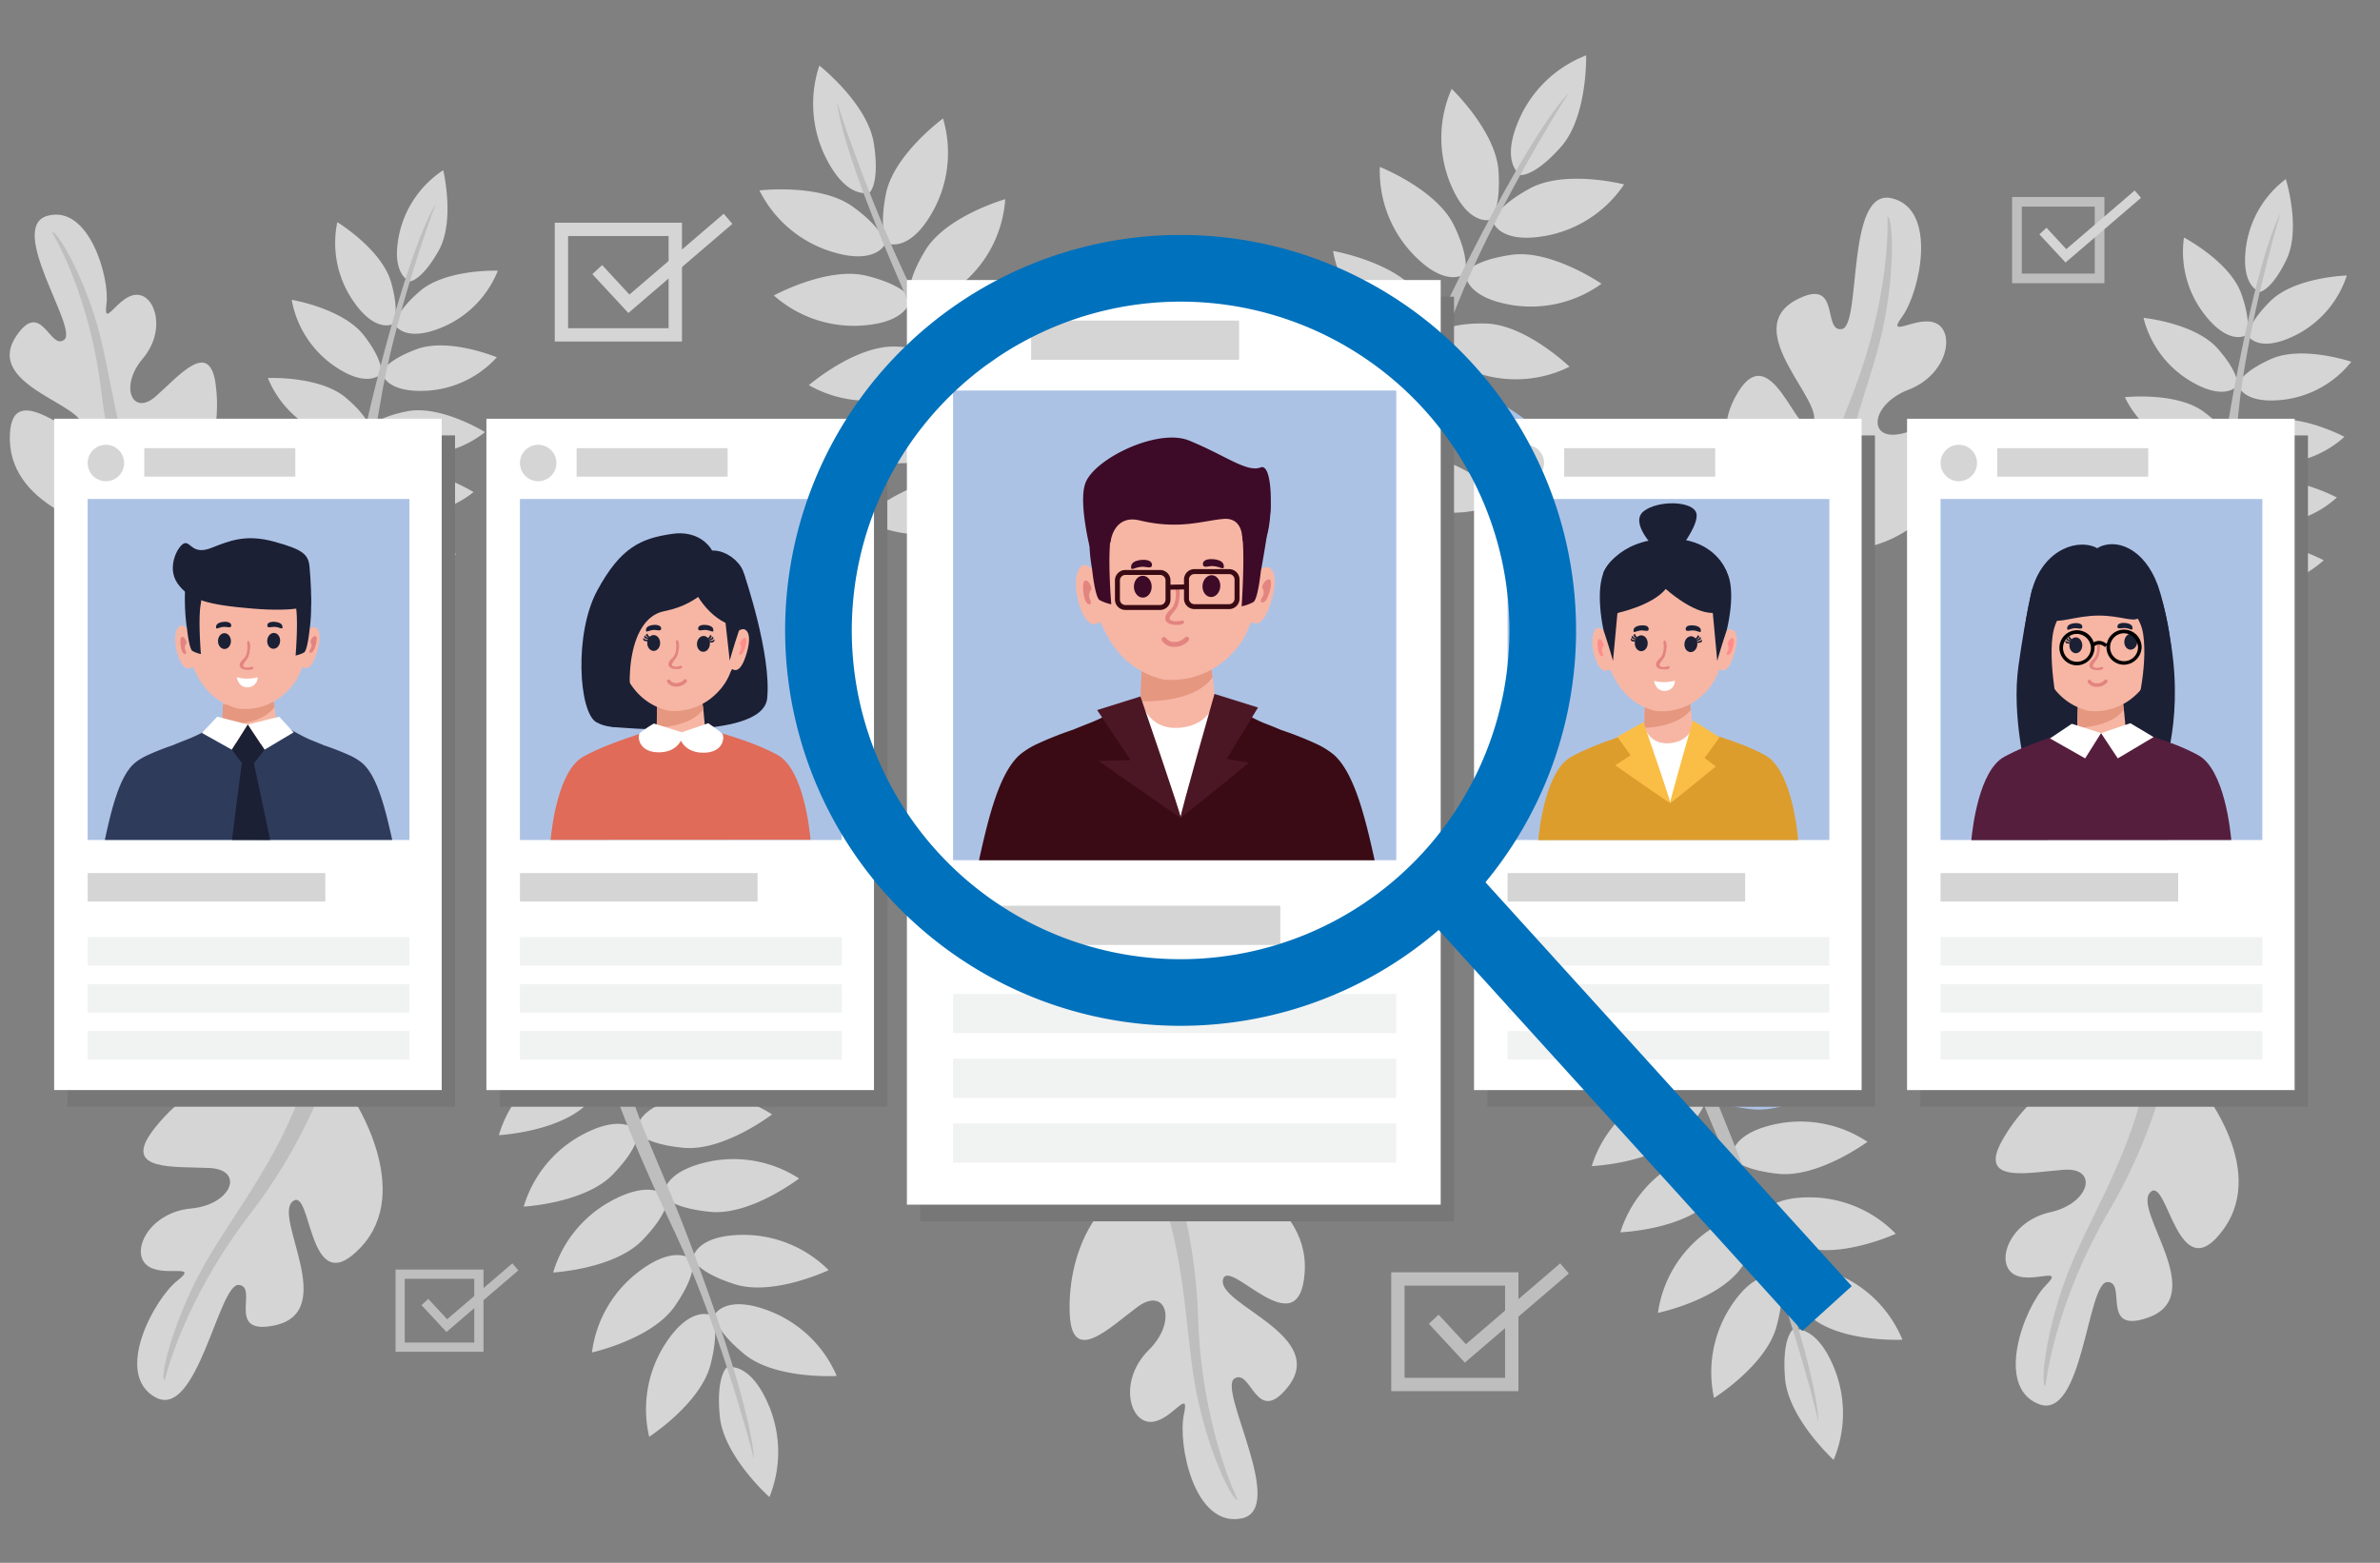 <?xml version="1.0" encoding="UTF-8" standalone="no"?>
<svg
   width="670"
   height="440"
   viewBox="0 0 670 440"
   version="1.1"
   id="svg4142"
   sodipodi:docname="svgexport-4.svg"
   inkscape:version="1.2.2 (732a01da63, 2022-12-09)"
   xmlns:inkscape="http://www.inkscape.org/namespaces/inkscape"
   xmlns:sodipodi="http://sodipodi.sourceforge.net/DTD/sodipodi-0.dtd"
   xmlns="http://www.w3.org/2000/svg"
   xmlns:svg="http://www.w3.org/2000/svg">
  <rect x="0" y="0" width="670" height="440" fill="#808080" stroke="none"/>
  <sodipodi:namedview
     id="namedview4144"
     pagecolor="#ffffff"
     bordercolor="#000000"
     borderopacity="0.25"
     inkscape:showpageshadow="2"
     inkscape:pageopacity="0.0"
     inkscape:pagecheckerboard="0"
     inkscape:deskcolor="#d1d1d1"
     showgrid="false"
     inkscape:zoom="1.5909091"
     inkscape:cx="335.02857"
     inkscape:cy="220"
     inkscape:window-width="1920"
     inkscape:window-height="974"
     inkscape:window-x="-11"
     inkscape:window-y="-11"
     inkscape:window-maximized="1"
     inkscape:current-layer="OBJECTS" />
  <defs
     id="defs3886">
    <clipPath
       id="clip-path">
      <rect
         id="Rectangle_10890"
         data-name="Rectangle 10890"
         width="670"
         height="440"
         transform="translate(-13681 -19164)"
         fill="#fff"
         stroke="#707070"
         stroke-width="1" />
    </clipPath>
  </defs>
  <g
     id="home-slider2"
     transform="translate(13681 19164)"
     clip-path="url(#clip-path)">
    <g
       id="OBJECTS"
       transform="translate(-13678.273 -19148.414)">
      <path
         id="Path_20139"
         data-name="Path 20139"
         d="M51.506,166.619s-27.366-5.779-27.769-25.443,19.626,2.627,20.32-3.753S16.213,125.716,25.585,111.85c7.045-10.423,9.466,4.269,13.472,1.107s-16.314-31.719-4.691-34.9,17.534,17.4,16.568,24.833,3.293-2.617,8.556-2.589,8.321,10.132,1.651,17.984-2.9,16.455,3.753,10.545,15.01-15.949,16.765-3.452S80.392,161.769,51.506,166.619Z"
         transform="translate(-23.69 -32.896)"
         fill="#d5d5d5" />
      <path
         id="Path_20140"
         data-name="Path 20140"
         d="M36.38,83S47.056,100.2,50.34,128.4s16.389,51.983,19.129,50.9,3.481,1.379-5.863-17.928-10.32-37.751-14.513-52.3S37.712,82.379,36.38,83Z"
         transform="translate(-24.475 -33.22)"
         fill="#bebebe" />
      <path
         id="Path_20141"
         data-name="Path 20141"
         d="M122.582,342.208s17.393,26.024,2.336,42.095-13.659-17.478-19.2-12.9,13.134,31.165-5.216,34.937c-13.791,2.814-4.24-10.826-9.916-11.427s-11.7,38.154-23.51,31.644-.385-27.647,6.182-32.845-4.691-.478-8.875-4.616,1.229-14.626,12.721-15.7S92.29,362.491,82.317,362s-24.476.938-16.127-10.32S95.648,323.5,122.582,342.208Z"
         transform="translate(-26.056 -48.737)"
         fill="#d5d5d5" />
      <path
         id="Path_20142"
         data-name="Path 20142"
         d="M70.177,420.806s4.907-22.131,24.336-47.283,27.525-54.413,24.5-55.717-1.707-3.828-9.381,18.941-21.249,38.314-29.27,53.23S68.6,420.281,70.177,420.806Z"
         transform="translate(-26.543 -47.696)"
         fill="#bebebe" />
      <path
         id="Path_20143"
         data-name="Path 20143"
         d="M554.736,169.016s-23.773-20.358-13.612-39.89,17.825,13.134,21.962,7.233-21.061-26.456-4.4-35.049c12.515-6.445,7,9.278,12.628,8.331s1.013-39.918,14.072-36.822,7.871,26.512,2.936,33.285,4.691-.807,9.794,2.055,2.73,14.419-8.04,18.557-11.68,14.6-1.951,12.374,23.313-7.552,18.322,5.629S585.714,179.767,554.736,169.016Z"
         transform="translate(-55.538 -32.581)"
         fill="#d5d5d5" />
      <path
         id="Path_20144"
         data-name="Path 20144"
         d="M585.769,78.42s1.257,22.637-10.667,52.1-11.811,59.844-8.537,60.267,2.674,3.218,3.865-20.761,10.123-42.629,13.819-59.16S587.429,78.5,585.769,78.42Z"
         transform="translate(-57.151 -32.939)"
         fill="#bebebe" />
      <path
         id="Path_20145"
         data-name="Path 20145"
         d="M676.163,337.7s20.517,23.641,7.59,41.466-15.733-15.6-20.639-10.385,16.887,29.27-.8,35.312c-13.331,4.541-5.563-10.207-11.258-10.094s-6.867,39.327-19.363,34.336-3.884-27.375,2-33.351-4.691.113-9.381-3.471-.582-14.663,10.676-17.168,13.706-12.721,3.753-11.952-24.167,4.034-17.29-8.246S647.1,322.514,676.163,337.7Z"
         transform="translate(-60.551 -48.631)"
         fill="#d5d5d5" />
      <path
         id="Path_20146"
         data-name="Path 20146"
         d="M634.552,422.172s2.092-22.562,18.209-49.956,20.489-57.452,17.318-58.343-2.177-3.584-6.877,19.964-16.286,40.669-22.384,56.476S632.92,421.844,634.552,422.172Z"
         transform="translate(-61.438 -47.467)"
         fill="#bebebe" />
      <path
         id="Path_20147"
         data-name="Path 20147"
         d="M379.406,362s29.955,9.072,28.52,31.043-21.634-4.822-23.022,2.214S414.831,411,403.048,425.569c-8.866,10.939-10.151-5.629-14.917-2.542s15.142,36.944,1.876,39.4-17.881-21.1-16.089-29.289-3.921,2.608-9.794,2.064-8.3-12.093-.1-20.217,4.813-18.069-3.2-12.111-18.294,16.286-19.026,2.233S346.721,364.646,379.406,362Z"
         transform="translate(-43.362 -50.479)"
         fill="#d5d5d5" />
      <path
         id="Path_20148"
         data-name="Path 20148"
         d="M390.237,456.108s-10.254-20.217-11.2-51.973S365.761,344.59,362.6,345.528s-3.753-1.876,4.813,20.564,7.9,43.089,11.164,59.713S388.689,456.671,390.237,456.108Z"
         transform="translate(-44.52 -49.459)"
         fill="#bebebe" />
      <path
         id="Path_20149"
         data-name="Path 20149"
         d="M152.921,64.41a28.857,28.857,0,0,0-12.28,17.543c-2.73,12,2.936,13.753,2.936,13.753s3.321-.225,8.049-8.622S152.921,64.41,152.921,64.41Z"
         transform="translate(-30.877 -32.072)"
         fill="#d5d5d5" />
      <path
         id="Path_20150"
         data-name="Path 20150"
         d="M121.96,80a28.857,28.857,0,0,0,3.753,21.09c6.567,10.4,11.811,7.627,11.811,7.627s2.2-2.514-.422-11.793S121.96,80,121.96,80Z"
         transform="translate(-29.731 -33.036)"
         fill="#d5d5d5" />
      <path
         id="Path_20151"
         data-name="Path 20151"
         d="M108.31,103.3a28.848,28.848,0,0,0,11.342,18.172c9.973,7.2,13.8,2.674,13.8,2.674s1.1-3.152-4.785-10.789S108.31,103.3,108.31,103.3Z"
         transform="translate(-28.924 -34.478)"
         fill="#d5d5d5" />
      <path
         id="Path_20152"
         data-name="Path 20152"
         d="M101.16,126.769a28.876,28.876,0,0,0,14.86,15.4c11.258,4.972,14.072-.263,14.072-.263s.413-3.3-6.933-9.55S101.16,126.769,101.16,126.769Z"
         transform="translate(-28.481 -35.928)"
         fill="#d5d5d5" />
      <path
         id="Path_20153"
         data-name="Path 20153"
         d="M168.269,94.559A28.886,28.886,0,0,1,153.512,110.1c-11.211,5.066-14.072-.141-14.072-.141s-.441-3.312,6.858-9.616S168.269,94.559,168.269,94.559Z"
         transform="translate(-30.849 -33.936)"
         fill="#d5d5d5" />
      <path
         id="Path_20154"
         data-name="Path 20154"
         d="M167.735,120.33a28.857,28.857,0,0,1-19.241,9.381c-12.28.844-13.134-5.028-13.134-5.028s.741-3.255,9.775-6.623S167.735,120.33,167.735,120.33Z"
         transform="translate(-30.597 -35.324)"
         fill="#d5d5d5" />
      <path
         id="Path_20155"
         data-name="Path 20155"
         d="M164.177,142.595a28.876,28.876,0,0,1-20.508,6.192c-12.252-1.154-12.149-7.092-12.149-7.092s1.257-3.087,10.714-4.953S164.177,142.595,164.177,142.595Z"
         transform="translate(-30.359 -36.528)"
         fill="#d5d5d5" />
      <path
         id="Path_20156"
         data-name="Path 20156"
         d="M97.46,144.149a28.876,28.876,0,0,0,14.879,15.4c11.258,4.972,14.072-.263,14.072-.263s.413-3.3-6.933-9.55S97.46,144.149,97.46,144.149Z"
         transform="translate(-28.253 -37.003)"
         fill="#acc2e5" />
      <path
         id="Path_20157"
         data-name="Path 20157"
         d="M90.61,161.869a28.867,28.867,0,0,0,14.888,15.4c11.258,4.972,14.072-.263,14.072-.263s.413-3.3-6.924-9.55S90.61,161.869,90.61,161.869Z"
         transform="translate(-27.829 -38.099)"
         fill="#acc2e5" />
      <path
         id="Path_20158"
         data-name="Path 20158"
         d="M160.738,160.595a28.876,28.876,0,0,1-20.508,6.192c-12.252-1.154-12.14-7.092-12.14-7.092s1.248-3.087,10.7-4.953S160.738,160.595,160.738,160.595Z"
         transform="translate(-30.147 -37.641)"
         fill="#d5d5d5" />
      <path
         id="Path_20159"
         data-name="Path 20159"
         d="M155.534,179.225a28.9,28.9,0,0,1-20.508,6.182c-12.252-1.154-12.2-7.092-12.2-7.092s1.257-3.087,10.714-4.944S155.534,179.225,155.534,179.225Z"
         transform="translate(-29.822 -38.794)"
         fill="#acc2e5" />
      <path
         id="Path_20160"
         data-name="Path 20160"
         d="M148.908,74.58s-4.841,6.3-13.387,37.451-8.443,38.689-13.228,53.831-14.569,14.626-13.537,16.54,4.447,7.505,10.019,1.407,10.958-32.038,14.673-54.2S147.163,78.6,148.908,74.58Z"
         transform="translate(-28.947 -32.701)"
         fill="#bebebe" />
      <path
         id="Path_20161"
         data-name="Path 20161"
         d="M250.733,460.2a33.9,33.9,0,0,0,.075-25.189c-5.432-13.425-12.083-11.314-12.083-11.314s-3.058,2.458-1.97,13.744S250.733,460.2,250.733,460.2Z"
         transform="translate(-36.854 -54.287)"
         fill="#d5d5d5" />
      <path
         id="Path_20162"
         data-name="Path 20162"
         d="M269.6,424.929A33.98,33.98,0,0,0,251.779,407.1c-13.34-5.629-16.54.572-16.54.572s-.422,3.9,8.34,11.108S269.6,424.929,269.6,424.929Z"
         transform="translate(-36.774 -53.123)"
         fill="#d5d5d5" />
      <path
         id="Path_20163"
         data-name="Path 20163"
         d="M266.916,393.855a33.9,33.9,0,0,0-23.153-9.926c-14.476-.263-15.132,6.689-15.132,6.689s1.06,3.753,11.868,7.2S266.916,393.855,266.916,393.855Z"
         transform="translate(-36.366 -51.835)"
         fill="#d5d5d5" />
      <path
         id="Path_20164"
         data-name="Path 20164"
         d="M258.056,366.64a33.942,33.942,0,0,0-24.72-4.878c-14.213,2.814-13.4,9.7-13.4,9.7s1.82,3.471,13.134,4.569S258.056,366.64,258.056,366.64Z"
         transform="translate(-35.828 -50.428)"
         fill="#d5d5d5" />
      <path
         id="Path_20165"
         data-name="Path 20165"
         d="M215.531,442.231a33.97,33.97,0,0,1,3.753-24.908c7.43-12.43,13.678-9.316,13.678-9.316s2.646,2.889-.159,13.885S215.531,442.231,215.531,442.231Z"
         transform="translate(-35.5 -53.303)"
         fill="#d5d5d5" />
      <path
         id="Path_20166"
         data-name="Path 20166"
         d="M198.41,417.4a33.98,33.98,0,0,1,12.243-22.018c11.258-9.062,16.061-3.968,16.061-3.968s1.473,3.631-4.982,12.956S198.41,417.4,198.41,417.4Z"
         transform="translate(-34.497 -52.21)"
         fill="#d5d5d5" />
      <path
         id="Path_20167"
         data-name="Path 20167"
         d="M186.77,393.673a33.961,33.961,0,0,1,15.648-19.757c12.6-7.121,16.493-1.323,16.493-1.323s.863,3.828-7.017,11.98S186.77,393.673,186.77,393.673Z"
         transform="translate(-33.777 -50.996)"
         fill="#d5d5d5" />
      <path
         id="Path_20168"
         data-name="Path 20168"
         d="M249.946,347.41a33.942,33.942,0,0,0-24.72-4.878c-14.2,2.768-13.4,9.7-13.4,9.7s1.82,3.471,13.134,4.569S249.946,347.41,249.946,347.41Z"
         transform="translate(-35.326 -49.239)"
         fill="#d5d5d5" />
      <path
         id="Path_20169"
         data-name="Path 20169"
         d="M244.646,325.7a33.942,33.942,0,0,0-24.72-4.878c-14.213,2.768-13.4,9.7-13.4,9.7s1.82,3.471,13.134,4.569S244.646,325.7,244.646,325.7Z"
         transform="translate(-34.998 -47.896)"
         fill="#acc2e5" />
      <path
         id="Path_20170"
         data-name="Path 20170"
         d="M177.94,373.9a33.942,33.942,0,0,1,15.639-19.757c12.609-7.111,16.493-1.313,16.493-1.313s.863,3.818-7.008,11.98S177.94,373.9,177.94,373.9Z"
         transform="translate(-33.231 -49.774)"
         fill="#d5d5d5" />
      <path
         id="Path_20171"
         data-name="Path 20171"
         d="M170.47,352.464a33.942,33.942,0,0,1,15.639-19.757c12.609-7.121,16.493-1.313,16.493-1.313s.863,3.818-7.008,11.98S170.47,352.464,170.47,352.464Z"
         transform="translate(-32.768 -48.448)"
         fill="#d5d5d5" />
      <path
         id="Path_20172"
         data-name="Path 20172"
         d="M244.072,442.565s.432-9.381-12.2-45.162-17.872-43-23.454-60.867,4.231-23.9,1.951-25.058-9.316-4.25-10.61,5.376,10.948,38.286,22.253,62.19S243.031,437.508,244.072,442.565Z"
         transform="translate(-34.575 -47.267)"
         fill="#bebebe" />
      <path
         id="Path_20173"
         data-name="Path 20173"
         d="M495.353,29.94a33.952,33.952,0,0,0-18.472,17.14c-6.107,13.134,0,16.549,0,16.549s3.875.553,11.389-7.937S495.353,29.94,495.353,29.94Z"
         transform="translate(-51.553 -29.94)"
         fill="#d5d5d5" />
      <path
         id="Path_20174"
         data-name="Path 20174"
         d="M456.2,40a33.98,33.98,0,0,0-.938,25.189c4.972,13.594,11.7,11.7,11.7,11.7s3.133-2.355,2.43-13.669S456.2,40,456.2,40Z"
         transform="translate(-50.261 -30.562)"
         fill="#d5d5d5" />
      <path
         id="Path_20175"
         data-name="Path 20175"
         d="M434.829,63.42a33.924,33.924,0,0,0,8.547,23.7c9.691,10.761,15.217,6.5,15.217,6.5s2.036-3.349-2.814-13.594S434.829,63.42,434.829,63.42Z"
         transform="translate(-49.119 -32.011)"
         fill="#d5d5d5" />
      <path
         id="Path_20176"
         data-name="Path 20176"
         d="M420.8,88.64a33.961,33.961,0,0,0,13.322,21.4c11.717,8.5,16.239,3.18,16.239,3.18s1.295-3.753-5.629-12.693S420.8,88.64,420.8,88.64Z"
         transform="translate(-48.252 -33.571)"
         fill="#d5d5d5" />
      <path
         id="Path_20177"
         data-name="Path 20177"
         d="M505.7,68.565a33.942,33.942,0,0,1-20.761,14.213c-14.157,3.058-16.146-3.64-16.146-3.64s.319-3.9,10.263-9.381S505.7,68.565,505.7,68.565Z"
         transform="translate(-51.22 -32.23)"
         fill="#d5d5d5" />
      <path
         id="Path_20178"
         data-name="Path 20178"
         d="M498.834,97.941a33.989,33.989,0,0,1-24.457,6.107c-14.326-2.073-13.856-9.044-13.856-9.044s1.651-3.556,12.871-5.2S498.834,97.941,498.834,97.941Z"
         transform="translate(-50.709 -33.631)"
         fill="#d5d5d5" />
      <path
         id="Path_20179"
         data-name="Path 20179"
         d="M489.288,122.577a34,34,0,0,1-25.1,2.045c-13.81-4.362-12.2-11.164-12.2-11.164s2.214-3.237,13.547-3.049S489.288,122.577,489.288,122.577Z"
         transform="translate(-50.178 -34.917)"
         fill="#d5d5d5" />
      <path
         id="Path_20180"
         data-name="Path 20180"
         d="M412.25,107.72a33.914,33.914,0,0,0,13.3,21.4c11.717,8.5,16.23,3.18,16.23,3.18s1.295-3.706-5.629-12.7S412.25,107.72,412.25,107.72Z"
         transform="translate(-47.723 -34.751)"
         fill="#acc2e5" />
      <path
         id="Path_20181"
         data-name="Path 20181"
         d="M400,126.4a33.971,33.971,0,0,0,13.3,21.409c11.717,8.5,16.239,3.171,16.239,3.171s1.295-3.7-5.629-12.693S400,126.4,400,126.4Z"
         transform="translate(-46.966 -35.906)"
         fill="#acc2e5" />
      <path
         id="Path_20182"
         data-name="Path 20182"
         d="M480.856,142.518a33.933,33.933,0,0,1-25.114,2.045c-13.8-4.362-12.2-11.155-12.2-11.155s2.2-3.246,13.547-3.049S480.856,142.518,480.856,142.518Z"
         transform="translate(-49.655 -36.151)"
         fill="#acc2e5" />
      <path
         id="Path_20183"
         data-name="Path 20183"
         d="M470.278,162.618a34,34,0,0,1-25.086,2.045C431.383,160.3,433,153.5,433,153.5s2.2-3.237,13.537-3.04S470.278,162.618,470.278,162.618Z"
         transform="translate(-49.003 -37.394)"
         fill="#d5d5d5" />
      <path
         id="Path_20184"
         data-name="Path 20184"
         d="M486.873,41.09s-7.121,6.051-24.664,39.759-19.241,42.414-28.51,58.662S413.332,152.73,414,155.187s3.255,9.71,11.164,4.09,20.536-34.13,30.293-58.709S483.871,45.284,486.873,41.09Z"
         transform="translate(-47.83 -30.63)"
         fill="#bebebe" />
      <path
         id="Path_20185"
         data-name="Path 20185"
         d="M705.943,67.07a28.783,28.783,0,0,0-11.08,18.256c-1.942,12.121,3.809,13.5,3.809,13.5s3.293-.441,7.458-9.109S705.943,67.07,705.943,67.07Z"
         transform="translate(-65.179 -32.237)"
         fill="#d5d5d5" />
      <path
         id="Path_20186"
         data-name="Path 20186"
         d="M676.112,84.61a28.736,28.736,0,0,0,5.094,20.733c7.214,9.935,12.252,6.83,12.252,6.83s2.008-2.646-1.191-11.708S676.112,84.61,676.112,84.61Z"
         transform="translate(-64.026 -33.321)"
         fill="#d5d5d5" />
      <path
         id="Path_20187"
         data-name="Path 20187"
         d="M664,108.72a28.783,28.783,0,0,0,12.459,17.337c10.395,6.567,13.913,1.773,13.913,1.773s.882-3.2-5.46-10.423S664,108.72,664,108.72Z"
         transform="translate(-63.295 -34.813)"
         fill="#d5d5d5" />
      <path
         id="Path_20188"
         data-name="Path 20188"
         d="M658.39,132.517A28.764,28.764,0,0,0,674.2,146.88c11.521,4.222,13.969-1.173,13.969-1.173s.2-3.312-7.505-9.044S658.39,132.517,658.39,132.517Z"
         transform="translate(-62.948 -36.272)"
         fill="#d5d5d5" />
      <path
         id="Path_20189"
         data-name="Path 20189"
         d="M723.175,96a28.773,28.773,0,0,1-13.669,16.418c-10.826,5.76-14,.769-14,.769s-.657-3.265,6.192-10.01S723.175,96,723.175,96Z"
         transform="translate(-65.242 -34.026)"
         fill="#d5d5d5" />
      <path
         id="Path_20190"
         data-name="Path 20190"
         d="M724.245,121.737a28.792,28.792,0,0,1-18.528,10.62c-12.2,1.632-13.4-4.156-13.4-4.156s.525-3.274,9.288-7.214S724.245,121.737,724.245,121.737Z"
         transform="translate(-65.046 -35.474)"
         fill="#d5d5d5" />
      <path
         id="Path_20191"
         data-name="Path 20191"
         d="M722.134,144.085a28.782,28.782,0,0,1-20,7.505c-12.271-.356-12.543-6.267-12.543-6.267s1.041-3.152,10.32-5.629S722.134,144.085,722.134,144.085Z"
         transform="translate(-64.877 -36.695)"
         fill="#d5d5d5" />
      <path
         id="Path_20192"
         data-name="Path 20192"
         d="M655.84,150.057a28.764,28.764,0,0,0,15.8,14.363c11.53,4.212,13.978-1.173,13.978-1.173s.2-3.321-7.505-9.053S655.84,150.057,655.84,150.057Z"
         transform="translate(-62.79 -37.357)"
         fill="#acc2e5" />
      <path
         id="Path_20193"
         data-name="Path 20193"
         d="M650.18,168.127a28.764,28.764,0,0,0,15.78,14.363c11.53,4.212,13.979-1.173,13.979-1.173s.2-3.312-7.505-9.044S650.18,168.127,650.18,168.127Z"
         transform="translate(-62.44 -38.475)"
         fill="#acc2e5" />
      <path
         id="Path_20194"
         data-name="Path 20194"
         d="M719.854,162.3a28.754,28.754,0,0,1-20,7.505c-12.262-.357-12.543-6.267-12.543-6.267s1.051-3.152,10.32-5.629S719.854,162.3,719.854,162.3Z"
         transform="translate(-64.736 -37.822)"
         fill="#d5d5d5" />
      <path
         id="Path_20195"
         data-name="Path 20195"
         d="M715.914,181.135a28.754,28.754,0,0,1-20,7.505c-12.262-.357-12.543-6.267-12.543-6.267s1.051-3.152,10.32-5.629S715.914,181.135,715.914,181.135Z"
         transform="translate(-64.493 -38.987)"
         fill="#d5d5d5" />
      <path
         id="Path_20196"
         data-name="Path 20196"
         d="M702.97,77.34s-4.4,6.567-10.892,38.136-5.854,39.036-9.672,54.413-13.538,15.5-12.412,17.337,4.9,7.158,10.048.741,8.828-32.582,11.089-54.872S701.5,81.458,702.97,77.34Z"
         transform="translate(-63.66 -32.872)"
         fill="#bebebe" />
      <path
         id="Path_20197"
         data-name="Path 20197"
         d="M266.535,33a34,34,0,0,0,1.445,25.161c6.22,13.068,12.74,10.554,12.74,10.554s2.9-2.627,1.145-13.828S266.535,33,266.535,33Z"
         transform="translate(-38.602 -30.129)"
         fill="#d5d5d5" />
      <path
         id="Path_20198"
         data-name="Path 20198"
         d="M248.67,70.46A33.942,33.942,0,0,0,267.5,87.206c13.65,4.822,16.474-1.567,16.474-1.567s.188-3.912-8.987-10.582S248.67,70.46,248.67,70.46Z"
         transform="translate(-37.605 -32.427)"
         fill="#d5d5d5" />
      <path
         id="Path_20199"
         data-name="Path 20199"
         d="M253,101.6a33.924,33.924,0,0,0,23.716,8.518c14.466-.582,14.748-7.58,14.748-7.58s-1.285-3.7-12.28-6.464S253,101.6,253,101.6Z"
         transform="translate(-37.873 -33.996)"
         fill="#d5d5d5" />
      <path
         id="Path_20200"
         data-name="Path 20200"
         d="M263.5,128.2a33.989,33.989,0,0,0,24.974,3.387c14.016-3.621,12.8-10.5,12.8-10.5s-2.026-3.349-13.359-3.753S263.5,128.2,263.5,128.2Z"
         transform="translate(-38.523 -35.345)"
         fill="#d5d5d5" />
      <path
         id="Path_20201"
         data-name="Path 20201"
         d="M302.645,48.89a33.97,33.97,0,0,1-2.3,25.086C293.676,86.829,287.213,84.1,287.213,84.1s-2.814-2.73-.675-13.866S302.645,48.89,302.645,48.89Z"
         transform="translate(-39.898 -31.112)"
         fill="#d5d5d5" />
      <path
         id="Path_20202"
         data-name="Path 20202"
         d="M320.646,73.11a33.933,33.933,0,0,1-10.892,22.713c-10.732,9.729-15.8,4.925-15.8,4.925s-1.689-3.537,4.194-13.228S320.646,73.11,320.646,73.11Z"
         transform="translate(-40.393 -32.61)"
         fill="#d5d5d5" />
      <path
         id="Path_20203"
         data-name="Path 20203"
         d="M333.445,96.37a33.961,33.961,0,0,1-14.429,20.639c-12.2,7.862-16.38,2.3-16.38,2.3s-1.1-3.753,6.276-12.374S333.445,96.37,333.445,96.37Z"
         transform="translate(-40.94 -34.049)"
         fill="#acc2e5" />
      <path
         id="Path_20204"
         data-name="Path 20204"
         d="M272.76,146.953a33.923,33.923,0,0,0,24.964,3.377c14.016-3.612,12.8-10.489,12.8-10.489s-2.026-3.349-13.359-3.753S272.76,146.953,272.76,146.953Z"
         transform="translate(-39.095 -36.505)"
         fill="#d5d5d5" />
      <path
         id="Path_20205"
         data-name="Path 20205"
         d="M279.35,168.285a33.97,33.97,0,0,0,25,3.405c14.016-3.621,12.787-10.488,12.787-10.488s-2.026-3.359-13.359-3.753S279.35,168.285,279.35,168.285Z"
         transform="translate(-39.503 -37.826)"
         fill="#d5d5d5" />
      <path
         id="Path_20206"
         data-name="Path 20206"
         d="M343.445,115.57a33.914,33.914,0,0,1-14.419,20.639c-12.2,7.862-16.389,2.308-16.389,2.308s-1.088-3.753,6.286-12.374S343.445,115.57,343.445,115.57Z"
         transform="translate(-41.558 -35.236)"
         fill="#acc2e5" />
      <path
         id="Path_20207"
         data-name="Path 20207"
         d="M352.195,136.54a33.951,33.951,0,0,1-14.429,20.639c-12.2,7.862-16.38,2.308-16.38,2.308s-1.1-3.753,6.276-12.384S352.195,136.54,352.195,136.54Z"
         transform="translate(-42.099 -36.534)"
         fill="#acc2e5" />
      <path
         id="Path_20208"
         data-name="Path 20208"
         d="M272,44s.122,9.381,14.926,44.356,20.423,41.851,27.019,59.347-2.814,24.12-.45,25.133,9.56,3.678,10.273-6-13.218-37.526-25.94-60.745S273.342,48.982,272,44Z"
         transform="translate(-39.048 -30.81)"
         fill="#bebebe" />
      <path
         id="Path_20209"
         data-name="Path 20209"
         d="M570.087,449.026a33.923,33.923,0,0,0,.422-25.189c-5.244-13.5-11.933-11.474-11.933-11.474s-3.086,2.411-2.158,13.716S570.087,449.026,570.087,449.026Z"
         transform="translate(-56.63 -53.587)"
         fill="#d5d5d5" />
      <path
         id="Path_20210"
         data-name="Path 20210"
         d="M589.4,414.023a33.951,33.951,0,0,0-17.553-18.087c-13.256-5.817-16.54.347-16.54.347s-.469,3.893,8.181,11.258S589.4,414.023,589.4,414.023Z"
         transform="translate(-56.571 -52.423)"
         fill="#d5d5d5" />
      <path
         id="Path_20211"
         data-name="Path 20211"
         d="M587.129,382.914a33.923,33.923,0,0,0-23.022-10.235c-14.466-.46-15.217,6.483-15.217,6.483s1,3.753,11.764,7.355S587.129,382.914,587.129,382.914Z"
         transform="translate(-56.175 -51.138)"
         fill="#d5d5d5" />
      <path
         id="Path_20212"
         data-name="Path 20212"
         d="M578.642,355.623a33.97,33.97,0,0,0-24.654-5.216c-14.251,2.58-13.528,9.522-13.528,9.522s1.773,3.49,13.04,4.691S578.642,355.623,578.642,355.623Z"
         transform="translate(-55.653 -49.731)"
         fill="#d5d5d5" />
      <path
         id="Path_20213"
         data-name="Path 20213"
         d="M535.068,430.6a33.961,33.961,0,0,1,4.147-24.861c7.59-12.318,13.8-9.119,13.8-9.119s2.6,2.927-.357,13.875S535.068,430.6,535.068,430.6Z"
         transform="translate(-55.272 -52.597)"
         fill="#d5d5d5" />
      <path
         id="Path_20214"
         data-name="Path 20214"
         d="M518.29,405.542a33.952,33.952,0,0,1,12.543-21.887c11.417-8.9,16.117-3.753,16.117-3.753s1.417,3.649-5.16,12.89S518.29,405.542,518.29,405.542Z"
         transform="translate(-54.282 -51.494)"
         fill="#d5d5d5" />
      <path
         id="Path_20215"
         data-name="Path 20215"
         d="M507,381.648a33.98,33.98,0,0,1,15.948-19.542c12.7-6.942,16.511-1.088,16.511-1.088s.807,3.837-7.177,11.886S507,381.648,507,381.648Z"
         transform="translate(-53.584 -50.275)"
         fill="#d5d5d5" />
      <path
         id="Path_20216"
         data-name="Path 20216"
         d="M570.79,336.253a33.951,33.951,0,0,0-24.683-5.216c-14.25,2.58-13.537,9.522-13.537,9.522s1.782,3.49,13.05,4.691S570.79,336.253,570.79,336.253Z"
         transform="translate(-55.165 -48.532)"
         fill="#acc2e5" />
      <path
         id="Path_20217"
         data-name="Path 20217"
         d="M565.79,314.473a33.97,33.97,0,0,0-24.683-5.216c-14.241,2.58-13.528,9.522-13.528,9.522s1.773,3.49,13.05,4.738S565.79,314.473,565.79,314.473Z"
         transform="translate(-54.856 -47.185)"
         fill="#acc2e5" />
      <path
         id="Path_20218"
         data-name="Path 20218"
         d="M498.42,361.768a33.961,33.961,0,0,1,15.949-19.542c12.7-6.942,16.5-1.088,16.5-1.088s.816,3.828-7.177,11.877S498.42,361.768,498.42,361.768Z"
         transform="translate(-53.053 -49.046)"
         fill="#d5d5d5" />
      <path
         id="Path_20219"
         data-name="Path 20219"
         d="M491.24,340.218a33.961,33.961,0,0,1,15.949-19.542c12.7-6.942,16.511-1.088,16.511-1.088s.807,3.828-7.177,11.877S491.24,340.218,491.24,340.218Z"
         transform="translate(-52.609 -47.713)"
         fill="#acc2e5" />
      <path
         id="Path_20220"
         data-name="Path 20220"
         d="M563.606,431.31s.554-9.335-11.624-45.331-17.29-43.239-22.544-61.177,4.559-23.848,2.289-25.039-9.26-4.372-10.685,5.235,10.423,38.464,21.4,62.49S562.649,426.235,563.606,431.31Z"
         transform="translate(-54.445 -46.538)"
         fill="#bebebe" />
      <path
         id="Path_20221"
         data-name="Path 20221"
         d="M223.059,113.614H187.25V80.16h35.809ZM191,109.862h28.3V83.913H191Z"
         transform="translate(-33.806 -33.046)"
         fill="#d5d5d5" />
      <path
         id="Path_20222"
         data-name="Path 20222"
         d="M184.981,75.477,174.84,64.539l2.758-2.552,7.683,8.293,26.54-22.75,2.439,2.852Z"
         transform="translate(-10.814 -2.94)"
         fill="#d5d5d5" />
      <path
         id="Path_20223"
         data-name="Path 20223"
         d="M474.059,428.614H438.25V395.16h35.809ZM442,424.862h28.3V398.913H442Z"
         transform="translate(-49.331 -52.53)"
         fill="#bebebe" />
      <path
         id="Path_20224"
         data-name="Path 20224"
         d="M435.981,390.477,425.84,379.539l2.758-2.552,7.683,8.293,26.54-22.75,2.439,2.852Z"
         transform="translate(-26.339 -22.423)"
         fill="#bebebe" />
      <path
         id="Path_20225"
         data-name="Path 20225"
         d="M650.547,96.719H624.56V72.44h25.987ZM627.29,94h20.536V75.161H627.29Z"
         transform="translate(-60.855 -32.569)"
         fill="#bebebe" />
      <path
         id="Path_20226"
         data-name="Path 20226"
         d="M616.415,60.833,609.06,52.9l2-1.858,5.573,6.023,19.26-16.511,1.773,2.073Z"
         transform="translate(-37.672 -2.508)"
         fill="#d5d5d5" />
      <path
         id="Path_20227"
         data-name="Path 20227"
         d="M164.238,417.474H139.48V394.33h24.758Zm-22.168-2.589h19.57V396.929h-19.57Z"
         transform="translate(-30.852 -52.478)"
         fill="#bebebe" />
      <path
         id="Path_20228"
         data-name="Path 20228"
         d="M130.6,381.856l-7.017-7.561,1.9-1.764,5.319,5.732,18.35-15.733,1.689,1.97Z"
         transform="translate(-7.644 -22.423)"
         fill="#bebebe" />
      <rect
         id="Rectangle_10728"
         data-name="Rectangle 10728"
         width="109.107"
         height="189.009"
         transform="translate(137.955 107.005)"
         fill="#777" />
      <rect
         id="Rectangle_10729"
         data-name="Rectangle 10729"
         width="109.107"
         height="189.009"
         transform="translate(134.202 102.314)"
         fill="#fff" />
      <rect
         id="Rectangle_10730"
         data-name="Rectangle 10730"
         width="66.89"
         height="8.021"
         transform="translate(143.64 230.221)"
         fill="#d5d5d5" />
      <rect
         id="Rectangle_10731"
         data-name="Rectangle 10731"
         width="90.597"
         height="8.021"
         transform="translate(143.64 248.243)"
         fill="#f1f2f2" />
      <rect
         id="Rectangle_10732"
         data-name="Rectangle 10732"
         width="90.597"
         height="8.021"
         transform="translate(143.64 261.48)"
         fill="#f1f2f2" />
      <rect
         id="Rectangle_10733"
         data-name="Rectangle 10733"
         width="90.597"
         height="8.021"
         transform="translate(143.64 274.718)"
         fill="#f1f2f2" />
      <rect
         id="Rectangle_10734"
         data-name="Rectangle 10734"
         width="42.507"
         height="8.021"
         transform="translate(159.598 110.598)"
         fill="#d5d5d5" />
      <circle
         id="Ellipse_1677"
         data-name="Ellipse 1677"
         cx="5.132"
         cy="5.132"
         r="5.132"
         transform="translate(143.649 109.641)"
         fill="#d5d5d5" />
      <rect
         id="Rectangle_10735"
         data-name="Rectangle 10735"
         width="90.588"
         height="96.01"
         transform="translate(143.64 124.905)"
         fill="#acc2e5" />
      <path
         id="Path_20229"
         data-name="Path 20229"
         d="M241.614,185.364s7.758,22.619,6.492,35.021-43.736,8.021-43.736,8.021l3.912-33.332,12.824-12.993Z"
         transform="translate(-34.865 -39.35)"
         fill="#1b2035" />
      <path
         id="Path_20230"
         data-name="Path 20230"
         d="M218.038,224.086s-.422,8.443,0,10.845c1.464,8.246,14.279,2.965,13.838.507-.141-.779-.722-7.787-.835-8.668l-.469-3.649Z"
         transform="translate(-35.699 -41.889)"
         fill="#f7b6a4" />
      <path
         id="Path_20231"
         data-name="Path 20231"
         d="M217.989,225.376l-.159,5.77s9.213.056,13.134-5.057l-.328-2.439Z"
         transform="translate(-35.698 -41.921)"
         fill="#e59780" />
      <path
         id="Path_20232"
         data-name="Path 20232"
         d="M220.025,223.486a16.755,16.755,0,0,0,12.008-3.368c5.629-4.447,5.516-8.687,6.257-8.246.938.535,2.542.347,3.987-4.85,1.295-4.634.2-6.211-.854-6.454a1.989,1.989,0,0,0-1.426.45s2.871-22.872-14.588-24.467c-21.727-1.989-20.742,17.9-19.879,24.467,0,0-2.036-2.43-3.049.826s.938,10.179,3.359,10.4c.216,0,1.313-.441,1.36-.375C208.12,213.054,210.512,221.1,220.025,223.486Z"
         transform="translate(-34.732 -39)"
         fill="#f7b6a4" />
      <path
         id="Path_20233"
         data-name="Path 20233"
         d="M205.526,206.877a1.782,1.782,0,0,0-.319,1.933c.516,1.088,0,1.36-.629.788s-1.1-3.753-.525-4.428S205.638,206.155,205.526,206.877Z"
         transform="translate(-34.83 -40.769)"
         fill="#ff8d8d" />
      <path
         id="Path_20234"
         data-name="Path 20234"
         d="M242.8,206.459a1.792,1.792,0,0,1,.056,1.961c-.657,1.013-.15,1.351.516.863s1.595-3.574,1.116-4.306S242.785,205.727,242.8,206.459Z"
         transform="translate(-37.227 -40.754)"
         fill="#ff8d8d" />
      <path
         id="Path_20235"
         data-name="Path 20235"
         d="M223.593,219.252h-.066A2.936,2.936,0,0,1,220.995,218a.5.5,0,0,1,.281-.751h0a.5.5,0,0,1,.553.206,1.989,1.989,0,0,0,1.717.788,2.815,2.815,0,0,0,2.148-.938.478.478,0,0,1,.61-.075h0a.5.5,0,0,1,.122.76,3.809,3.809,0,0,1-2.833,1.257Z"
         transform="translate(-35.889 -41.52)"
         fill="#e38480" />
      <path
         id="Path_20236"
         data-name="Path 20236"
         d="M231.809,200.86s2.533-.113,2.73,1.285-.994-.178-2.993.188c-.882.169-1.276.075-1.276-.46C230.279,200.916,231.668,200.869,231.809,200.86Z"
         transform="translate(-36.467 -40.512)"
         fill="#1b2035" />
      <ellipse
         id="Ellipse_1678"
         data-name="Ellipse 1678"
         cx="2.233"
         cy="1.82"
         rx="2.233"
         ry="1.82"
         transform="translate(193.309 167.78) rotate(-85.57)"
         fill="#1b2035" />
      <path
         id="Path_20237"
         data-name="Path 20237"
         d="M232.81,205.034s1.088-.7.938-1.041.807.113.375.563S233.045,205.418,232.81,205.034Z"
         transform="translate(-36.624 -40.698)"
         fill="#1b2035" />
      <path
         id="Path_20238"
         data-name="Path 20238"
         d="M233.26,205.214s1.22-.319,1.229-.732.6.422,0,.713S233.26,205.693,233.26,205.214Z"
         transform="translate(-36.652 -40.729)"
         fill="#1b2035" />
      <path
         id="Path_20239"
         data-name="Path 20239"
         d="M233.559,205.7s1.191,0,1.342-.441.385.582-.216.741S233.408,206.192,233.559,205.7Z"
         transform="translate(-36.669 -40.777)"
         fill="#1b2035" />
      <path
         id="Path_20240"
         data-name="Path 20240"
         d="M217.359,200.86s-2.533-.113-2.73,1.285.994-.178,2.993.188c.938.169,1.276.075,1.276-.46C218.888,200.916,217.5,200.869,217.359,200.86Z"
         transform="translate(-35.499 -40.512)"
         fill="#1b2035" />
      <ellipse
         id="Ellipse_1679"
         data-name="Ellipse 1679"
         cx="1.82"
         cy="2.233"
         rx="1.82"
         ry="2.233"
         transform="matrix(1, -0.009, 0.009, 1, 179.452, 163.228)"
         fill="#1b2035" />
      <path
         id="Path_20241"
         data-name="Path 20241"
         d="M216.046,204.644s-1.088-.7-.938-1.041-.807.113-.375.563S215.811,205.028,216.046,204.644Z"
         transform="translate(-35.499 -40.674)"
         fill="#1b2035" />
      <path
         id="Path_20242"
         data-name="Path 20242"
         d="M215.591,204.824s-1.22-.319-1.229-.732-.6.422,0,.713S215.591,205.3,215.591,204.824Z"
         transform="translate(-35.467 -40.705)"
         fill="#1b2035" />
      <path
         id="Path_20243"
         data-name="Path 20243"
         d="M215.281,205.314s-1.182,0-1.332-.441-.385.582.216.741S215.44,205.8,215.281,205.314Z"
         transform="translate(-35.447 -40.753)"
         fill="#1b2035" />
      <path
         id="Path_20244"
         data-name="Path 20244"
         d="M223.472,206.019s.563,3.077-1.079,4.5-1.295,2.955,1.032,3.068,1.876-.938,1.557-.938-1.482.563-2.364.084.854-1.876,1.257-2.965.7-3.255.253-4.025S223.434,205.7,223.472,206.019Z"
         transform="translate(-35.917 -40.793)"
         fill="#e38480" />
      <path
         id="Path_20245"
         data-name="Path 20245"
         d="M233.029,185.923s-3.452,7.214-14.466,9.381-11.136,23.538-7.852,31.766c0,0-6.323,2.27-11.258-.507s-6.332-24.936.253-37.085,12.271-14.682,21.136-15.949S234.887,179.178,233.029,185.923Z"
         transform="translate(-34.301 -38.812)"
         fill="#1b2035" />
      <path
         id="Path_20246"
         data-name="Path 20246"
         d="M242.251,183.2c-3.424-5.563-14.307-8.443-13.922,4.982,0,0,2.955,7.505,9.541,10.742l1.173,10.6s1.079-3.9,2.608-8.443C241.651,201.122,245.666,188.776,242.251,183.2Z"
         transform="translate(-36.347 -39.132)"
         fill="#1b2035" />
      <path
         id="Path_20247"
         data-name="Path 20247"
         d="M259.176,263.249c-.216-2.533-1.942-19.87-9.3-23.885-7.937-4.325-16.483-5.985-20.452-7.824,0,0-1.154.469-6.914,3.415-5.225-3.753-6.7-3.321-6.7-3.321-3.968,1.876-12.627,3.875-20.564,8.2-7,3.818-8.894,19.7-9.25,23.454Z"
         transform="translate(-33.729 -42.409)"
         fill="#e06b58" />
      <path
         id="Path_20248"
         data-name="Path 20248"
         d="M216.72,230.46a35.715,35.715,0,0,0-3.931,2.655c-.76.76-.563,5.451,5.319,5.451,6.426,0,6.961-5.488,6.961-5.488Z"
         transform="translate(-35.366 -42.343)"
         fill="#fff" />
      <path
         id="Path_20249"
         data-name="Path 20249"
         d="M232.767,230.37s3.133,2.148,3.893,2.908.6,5.4-5.282,5.4c-6.426,0-7-5.441-7-5.441Z"
         transform="translate(-36.103 -42.337)"
         fill="#fff" />
      <rect
         id="Rectangle_10736"
         data-name="Rectangle 10736"
         width="150.272"
         height="260.317"
         transform="translate(256.33 67.95)"
         fill="#777" />
      <rect
         id="Rectangle_10737"
         data-name="Rectangle 10737"
         width="150.272"
         height="260.317"
         transform="translate(252.578 63.259)"
         fill="#fff" />
      <rect
         id="Rectangle_10738"
         data-name="Rectangle 10738"
         width="92.126"
         height="11.042"
         transform="translate(265.571 239.425)"
         fill="#d5d5d5" />
      <rect
         id="Rectangle_10739"
         data-name="Rectangle 10739"
         width="124.774"
         height="11.042"
         transform="translate(265.562 264.248)"
         fill="#f1f2f2" />
      <rect
         id="Rectangle_10740"
         data-name="Rectangle 10740"
         width="124.774"
         height="11.042"
         transform="translate(265.562 282.476)"
         fill="#f1f2f2" />
      <rect
         id="Rectangle_10741"
         data-name="Rectangle 10741"
         width="124.774"
         height="11.042"
         transform="translate(265.562 300.704)"
         fill="#f1f2f2" />
      <rect
         id="Rectangle_10742"
         data-name="Rectangle 10742"
         width="58.55"
         height="11.042"
         transform="translate(287.542 74.667)"
         fill="#d5d5d5" />
      <circle
         id="Ellipse_1680"
         data-name="Ellipse 1680"
         cx="7.074"
         cy="7.074"
         r="7.074"
         transform="translate(265.571 73.344)"
         fill="#dce8ff" />
      <rect
         id="Rectangle_10743"
         data-name="Rectangle 10743"
         width="124.774"
         height="132.232"
         transform="translate(265.571 94.368)"
         fill="#acc2e5" />
      <path
         id="Path_20250"
         data-name="Path 20250"
         d="M363.421,213.445s-.657,12.374,0,15.873c2.261,12.065,22.028,4.334,21.352.741-.225-1.145-1.126-11.4-1.295-12.684L382.709,212Z"
         transform="translate(-44.685 -41.201)"
         fill="#f7b6a4" />
      <path
         id="Path_20251"
         data-name="Path 20251"
         d="M363.345,214.1l-.385,8.978s14.851.938,20.32-6.7l-.46-3.574Z"
         transform="translate(-44.674 -41.251)"
         fill="#e59780" />
      <path
         id="Path_20252"
         data-name="Path 20252"
         d="M368.116,212.952a23.05,23.05,0,0,0,16.586-4.691c7.787-6.117,7.59-11.961,8.622-11.361,1.276.751,3.5.488,5.5-6.67,1.773-6.379.263-8.556-1.191-8.894a2.7,2.7,0,0,0-1.961.629s3.959-31.512-20.086-33.708c-29.927-2.739-28.576,24.655-27.385,33.7,0,0-2.814-3.349-4.194,1.145s1.295,14.007,4.625,14.326c.291,0,1.811-.61,1.876-.525C351.708,198.58,355.01,209.668,368.116,212.952Z"
         transform="translate(-43.479 -37.246)"
         fill="#f7b6a4" />
      <path
         id="Path_20253"
         data-name="Path 20253"
         d="M348.134,190.091a2.449,2.449,0,0,0-.432,2.664c.7,1.5-.047,1.876-.872,1.079s-1.5-5.179-.722-6.089S348.3,189.088,348.134,190.091Z"
         transform="translate(-43.611 -39.688)"
         fill="#e38480" />
      <path
         id="Path_20254"
         data-name="Path 20254"
         d="M399.486,189.507a2.458,2.458,0,0,1,.066,2.7c-.938,1.388-.206,1.876.713,1.191s2.2-4.935,1.548-5.938S399.457,188.494,399.486,189.507Z"
         transform="translate(-46.911 -39.666)"
         fill="#e38480" />
      <ellipse
         id="Ellipse_1681"
         data-name="Ellipse 1681"
         cx="2.505"
         cy="3.077"
         rx="2.505"
         ry="3.077"
         transform="matrix(1, -0.009, 0.009, 1, 316.452, 146.543)"
         fill="#3d0b27" />
      <path
         id="Path_20255"
         data-name="Path 20255"
         d="M363.961,181.33s-3.481-.15-3.753,1.773,1.37-.244,4.118.263c1.22.235,1.764.1,1.754-.638C366.071,181.414,364.158,181.349,363.961,181.33Z"
         transform="translate(-44.502 -39.304)"
         fill="#3d0b27" />
      <path
         id="Path_20256"
         data-name="Path 20256"
         d="M383.861,181.12s3.49-.15,3.753,1.773-1.37-.244-4.109.263c-1.229.235-1.764.1-1.754-.638C381.712,181.2,383.617,181.139,383.861,181.12Z"
         transform="translate(-45.837 -39.291)"
         fill="#3d0b27" />
      <ellipse
         id="Ellipse_1682"
         data-name="Ellipse 1682"
         cx="3.077"
         cy="2.505"
         rx="3.077"
         ry="2.505"
         transform="translate(335.56 152.307) rotate(-85.57)"
         fill="#3d0b27" />
      <path
         id="Path_20257"
         data-name="Path 20257"
         d="M373.027,207.262h-.094a4.006,4.006,0,0,1-3.48-1.717.675.675,0,0,1,.385-1.032h0a.675.675,0,0,1,.76.281,2.739,2.739,0,0,0,2.355,1.088,3.893,3.893,0,0,0,2.965-1.267.685.685,0,0,1,.844-.113h0a.694.694,0,0,1,.16,1.051,5.216,5.216,0,0,1-3.893,1.707Z"
         transform="translate(-45.069 -40.731)"
         fill="#e38480" />
      <path
         id="Path_20258"
         data-name="Path 20258"
         d="M373.31,189.688s.788,4.24-1.482,6.2-1.782,4.072,1.417,4.24,2.589-1.257,2.158-1.257-2.177.591-3.4-.075,1.3-2.43,1.876-3.884.938-4.475.357-5.535S373.263,189.256,373.31,189.688Z"
         transform="translate(-45.136 -39.772)"
         fill="#e38480" />
      <path
         id="Path_20259"
         data-name="Path 20259"
         d="M368.053,195.638h-9.766a2.936,2.936,0,0,1-2.936-2.936v-5.385a2.946,2.946,0,0,1,2.936-2.936h9.766a2.936,2.936,0,0,1,2.927,2.936V192.7a2.936,2.936,0,0,1-2.927,2.936Zm-9.766-9.86a1.548,1.548,0,0,0-1.539,1.539V192.7a1.548,1.548,0,0,0,1.539,1.548h9.766a1.548,1.548,0,0,0,1.539-1.548v-5.385a1.548,1.548,0,0,0-1.539-1.539Z"
         transform="translate(-44.204 -39.493)"
         fill="#3a0b14" />
      <path
         id="Path_20260"
         data-name="Path 20260"
         d="M388.763,195.378h-9.757a2.936,2.936,0,0,1-2.936-2.936v-5.385a2.936,2.936,0,0,1,2.936-2.936h9.757a2.936,2.936,0,0,1,2.936,2.936v5.394A2.936,2.936,0,0,1,388.763,195.378Zm-9.757-9.86a1.529,1.529,0,0,0-1.539,1.539v5.394a1.539,1.539,0,0,0,1.539,1.539h9.757a1.539,1.539,0,0,0,1.539-1.539v-5.385a1.529,1.529,0,0,0-1.539-1.539Z"
         transform="translate(-45.485 -39.476)"
         fill="#3a0b14" />
      <rect
         id="Rectangle_10744"
         data-name="Rectangle 10744"
         width="5.404"
         height="1.398"
         transform="matrix(1, -0.017, 0.017, 1, 326.089, 149.041)"
         fill="#3a0b14" />
      <path
         id="Path_20261"
         data-name="Path 20261"
         d="M348.451,183.233s.8,7.862,2.111,8.65a12.327,12.327,0,0,0,3.284,1.182s-1.182-14.072,0-19.7S344.971,163.185,348.451,183.233Z"
         transform="translate(-43.732 -38.514)"
         fill="#3d0b27" />
      <path
         id="Path_20262"
         data-name="Path 20262"
         d="M398.764,183.385s-.8,7.862-2.111,8.65a12.515,12.515,0,0,1-3.284,1.191s.938-13.931.188-19.7c-.638-4.935,7.721-17.712,7.956-8.134C401.56,167.268,399.309,180.664,398.764,183.385Z"
         transform="translate(-46.555 -38.104)"
         fill="#3d0b27" />
      <path
         id="Path_20263"
         data-name="Path 20263"
         d="M391.732,174.745a2.139,2.139,0,0,1-1.1-1.764c-.094-1.876-.816-5.788-5.282-5.432-5.76.46-12.468,3.124-23.688.413-5.892-1.426-7.758,3.452-8.087,5.8s-5.967,1.464-5.967,1.464-3.143-12.627-1.145-17.825c2.646-6.886,20.414-15.5,29.176-11.914,10.376,4.25,16.211,9.044,20.142,7.561s3.34,18.031,1.041,20.639a4.747,4.747,0,0,1-5.094,1.06Z"
         transform="translate(-43.613 -37.035)"
         fill="#3d0b27" />
      <path
         id="Path_20264"
         data-name="Path 20264"
         d="M414.256,238.621a23.455,23.455,0,0,0-4.691-2.88h0a98.942,98.942,0,0,0-10.076-3.978c-1.379-.591-2.889-1.22-4.644-1.876-4.691-1.876-12.787-7.167-13.866-7.027,0,0-.319,8.359-9.851,9.156-6.5.544-9-2.214-10.413-6.351-.188-.544-.582-2.036-.7-2.646s-8.068,4.409-14.382,6.867c-1.754.675-3.265,1.3-4.691,1.876a99.616,99.616,0,0,0-10.019,3.978h0a23.2,23.2,0,0,0-4.691,2.88c-5.929,5.019-9.025,17.825-11.68,29.871H425.936C423.281,256.445,420.176,243.63,414.256,238.621Z"
         transform="translate(-41.68 -41.872)"
         fill="#3a0b14" />
      <path
         id="Path_20265"
         data-name="Path 20265"
         d="M363,222.84s1.539,9.128,10.986,8.34,10.019-8.34,10.019-8.34l-9.663,33.576-1.979-3.893Z"
         transform="translate(-44.677 -41.871)"
         fill="#fff" />
      <path
         id="Path_20266"
         data-name="Path 20266"
         d="M362.2,222.34,350,226.168l9.466,14.119-9.062.178s22.778,16.033,23.125,15.949S362.2,222.34,362.2,222.34Z"
         transform="translate(-43.873 -41.84)"
         fill="#4c1724" />
      <path
         id="Path_20267"
         data-name="Path 20267"
         d="M384.59,221.58l12.252,3.828-8.837,14.485,6.276,1.041s-18.885,15.517-19.232,15.4S384.59,221.58,384.59,221.58Z"
         transform="translate(-45.422 -41.793)"
         fill="#4c1724" />
      <rect
         id="Rectangle_10745"
         data-name="Rectangle 10745"
         width="109.107"
         height="189.009"
         transform="translate(16.268 106.996)"
         fill="#777" />
      <rect
         id="Rectangle_10746"
         data-name="Rectangle 10746"
         width="109.107"
         height="189.009"
         transform="translate(12.515 102.305)"
         fill="#fff" />
      <rect
         id="Rectangle_10747"
         data-name="Rectangle 10747"
         width="90.588"
         height="96.01"
         transform="translate(21.944 124.896)"
         fill="#acc2e5" />
      <path
         id="Path_20268"
         data-name="Path 20268"
         d="M87.736,223.243s-.478,8.987,0,11.53c1.642,8.762,15.949,3.143,15.5.535-.159-.826-.807-8.274-.938-9.2l-.525-3.884Z"
         transform="translate(-27.638 -41.833)"
         fill="#f7b6a4" />
      <path
         id="Path_20269"
         data-name="Path 20269"
         d="M87.663,224.619l-.263,5.629s10.779.657,14.757-4.86l-.338-2.6Z"
         transform="translate(-27.63 -41.868)"
         fill="#e59780" />
      <path
         id="Path_20270"
         data-name="Path 20270"
         d="M91.148,222.894a16.68,16.68,0,0,0,12.036-3.4c5.629-4.437,5.516-8.678,6.267-8.246.938.544,2.533.347,3.987-4.841,1.295-4.634.188-6.22-.863-6.464a1.98,1.98,0,0,0-1.426.46s2.871-22.881-14.588-24.476c-21.718-2-20.724,17.881-19.879,24.448,0,0-2.026-2.43-3.04.835s.938,10.17,3.359,10.4c.206,0,1.3-.45,1.36-.385C79.233,212.453,81.626,220.5,91.148,222.894Z"
         transform="translate(-26.762 -38.961)"
         fill="#f7b6a4" />
      <path
         id="Path_20271"
         data-name="Path 20271"
         d="M76.636,206.288a1.773,1.773,0,0,0-.31,1.933c.507,1.088,0,1.36-.638.788s-1.088-3.753-.525-4.419S76.758,205.565,76.636,206.288Z"
         transform="translate(-26.858 -40.733)"
         fill="#e38480" />
      <path
         id="Path_20272"
         data-name="Path 20272"
         d="M113.92,205.889a1.792,1.792,0,0,1,0,1.97c-.657,1-.15,1.342.516.863s1.595-3.584,1.126-4.315S113.9,205.129,113.92,205.889Z"
         transform="translate(-29.252 -40.719)"
         fill="#e38480" />
      <ellipse
         id="Ellipse_1683"
         data-name="Ellipse 1683"
         cx="1.82"
         cy="2.233"
         rx="1.82"
         ry="2.233"
         transform="translate(58.62 162.694) rotate(-0.573)"
         fill="#1b2035" />
      <path
         id="Path_20273"
         data-name="Path 20273"
         d="M88.359,199.93s-2.533-.113-2.73,1.285,1-.178,2.993.2c.938.159,1.276.066,1.276-.469C89.888,200,88.5,199.939,88.359,199.93Z"
         transform="translate(-27.52 -40.454)"
         fill="#1b2035" />
      <path
         id="Path_20274"
         data-name="Path 20274"
         d="M102.519,199.93s2.533-.113,2.73,1.285-.994-.178-2.983.2c-.891.159-1.285.066-1.276-.469C101,200,102.378,199.939,102.519,199.93Z"
         transform="translate(-28.471 -40.454)"
         fill="#1b2035" />
      <ellipse
         id="Ellipse_1684"
         data-name="Ellipse 1684"
         cx="2.233"
         cy="1.82"
         rx="2.233"
         ry="1.82"
         transform="translate(72.327 166.931) rotate(-85.57)"
         fill="#1b2035" />
      <path
         id="Path_20275"
         data-name="Path 20275"
         d="M91.83,216.58s.478,3.03,3.208,2.814a2.814,2.814,0,0,0,2.683-2.814A11.708,11.708,0,0,1,91.83,216.58Z"
         transform="translate(-27.904 -41.484)"
         fill="#fff" />
      <path
         id="Path_20276"
         data-name="Path 20276"
         d="M94.8,206.27s.563,3.077-1.079,4.5-1.295,2.955,1.032,3.068,1.876-.938,1.557-.938-1.482.563-2.374.084.863-1.876,1.266-2.965.7-3.255.253-4.025S94.764,205.979,94.8,206.27Z"
         transform="translate(-27.959 -40.809)"
         fill="#e38480" />
      <path
         id="Path_20277"
         data-name="Path 20277"
         d="M76.86,201.086s.582,5.7,1.529,6.276a9.082,9.082,0,0,0,2.383.863s-.854-10.207,0-14.307c.629-2.993-3.18-9.654-4.269-5.207C76.1,190.382,76.175,197.137,76.86,201.086Z"
         transform="translate(-26.941 -39.668)"
         fill="#1b2035" />
      <path
         id="Path_20278"
         data-name="Path 20278"
         d="M113.4,201.667s-.582,5.7-1.539,6.276a8.969,8.969,0,0,1-2.383.863s.863-10.207,0-14.307c-.694-3.34,3.875-7.824,4.325-1.595a49.815,49.815,0,0,1-.4,8.762Z"
         transform="translate(-28.991 -39.827)"
         fill="#1b2035" />
      <path
         id="Path_20279"
         data-name="Path 20279"
         d="M111.441,193.819s-3.959,1.876-16.361.844-17.956-2.449-21.165-7.167.422-10.967,2.111-11.258,2.28,3.368,7.43,1.351,9.7-3.968,17.712-1.773,9.616,3.537,9.954,7S111.8,193.228,111.441,193.819Z"
         transform="translate(-26.717 -38.903)"
         fill="#1b2035" />
      <path
         id="Path_20280"
         data-name="Path 20280"
         d="M124.647,241.541a16.344,16.344,0,0,0-3.415-2.092h0a74.643,74.643,0,0,0-7.3-2.861c-1.013-.422-2.111-.882-3.377-1.379-3.415-1.323-8.7-4.841-9.485-4.738,0,0-.094.572-.122.657a5.71,5.71,0,0,0-.235.535,7.121,7.121,0,0,1-.413.985,7.252,7.252,0,0,1-7.008,4.081c-4.691-.094-7.121-1.745-8.152-4.756-.131-.394-.225-1.088-.319-1.529s-1.595.647-2.6,1.126a45.808,45.808,0,0,1-7.44,3.612c-1.276.5-2.374.938-3.377,1.379a74.636,74.636,0,0,0-7.308,2.889h0a16.5,16.5,0,0,0-3.405,2.092c-4.306,3.64-6.567,12.946-8.443,21.69h80.9C131.2,254.488,128.944,245.182,124.647,241.541Z"
         transform="translate(-25.456 -42.335)"
         fill="#2f3b5b" />
      <path
         id="Path_20281"
         data-name="Path 20281"
         d="M70.589,200.675l-4.475,7.1-8.434-4.719,4.306-4.578Z"
         transform="translate(-3.567 -12.277)"
         fill="#fff" />
      <path
         id="Path_20282"
         data-name="Path 20282"
         d="M71.44,200.675l4.709,7.1,8.2-4.888-4.072-4.409Z"
         transform="translate(-4.419 -12.277)"
         fill="#fff" />
      <path
         id="Path_20283"
         data-name="Path 20283"
         d="M69.458,212.434,66.69,234.011l10.77.019-4.6-21.69Z"
         transform="translate(-4.125 -13.134)"
         fill="#1b2035" />
      <path
         id="Path_20284"
         data-name="Path 20284"
         d="M71.145,200.82l-4.475,7.1,4.522,5.995,4.663-5.995Z"
         transform="translate(-4.123 -12.421)"
         fill="#1b2035" />
      <rect
         id="Rectangle_10748"
         data-name="Rectangle 10748"
         width="66.89"
         height="8.021"
         transform="translate(21.953 230.221)"
         fill="#d5d5d5" />
      <rect
         id="Rectangle_10749"
         data-name="Rectangle 10749"
         width="90.597"
         height="8.021"
         transform="translate(21.944 248.243)"
         fill="#f1f2f2" />
      <rect
         id="Rectangle_10750"
         data-name="Rectangle 10750"
         width="90.597"
         height="8.021"
         transform="translate(21.944 261.48)"
         fill="#f1f2f2" />
      <rect
         id="Rectangle_10751"
         data-name="Rectangle 10751"
         width="90.597"
         height="8.021"
         transform="translate(21.944 274.718)"
         fill="#f1f2f2" />
      <rect
         id="Rectangle_10752"
         data-name="Rectangle 10752"
         width="42.507"
         height="8.021"
         transform="translate(37.901 110.589)"
         fill="#d5d5d5" />
      <circle
         id="Ellipse_1685"
         data-name="Ellipse 1685"
         cx="5.132"
         cy="5.132"
         r="5.132"
         transform="translate(21.953 109.641)"
         fill="#d5d5d5" />
      <rect
         id="Rectangle_10753"
         data-name="Rectangle 10753"
         width="109.107"
         height="189.009"
         transform="translate(415.984 107.005)"
         fill="#777" />
      <rect
         id="Rectangle_10754"
         data-name="Rectangle 10754"
         width="109.107"
         height="189.009"
         transform="translate(412.232 102.314)"
         fill="#fff" />
      <rect
         id="Rectangle_10755"
         data-name="Rectangle 10755"
         width="66.89"
         height="8.021"
         transform="translate(421.669 230.221)"
         fill="#d5d5d5" />
      <rect
         id="Rectangle_10756"
         data-name="Rectangle 10756"
         width="90.597"
         height="8.021"
         transform="translate(421.66 248.243)"
         fill="#f1f2f2" />
      <rect
         id="Rectangle_10757"
         data-name="Rectangle 10757"
         width="90.597"
         height="8.021"
         transform="translate(421.66 261.48)"
         fill="#f1f2f2" />
      <rect
         id="Rectangle_10758"
         data-name="Rectangle 10758"
         width="90.597"
         height="8.021"
         transform="translate(421.66 274.718)"
         fill="#f1f2f2" />
      <rect
         id="Rectangle_10759"
         data-name="Rectangle 10759"
         width="42.507"
         height="8.021"
         transform="translate(437.618 110.598)"
         fill="#d5d5d5" />
      <circle
         id="Ellipse_1686"
         data-name="Ellipse 1686"
         cx="5.132"
         cy="5.132"
         r="5.132"
         transform="translate(421.679 109.641)"
         fill="#d5d5d5" />
      <rect
         id="Rectangle_10760"
         data-name="Rectangle 10760"
         width="90.588"
         height="96.01"
         transform="translate(421.669 124.905)"
         fill="#acc2e5" />
      <path
         id="Path_20285"
         data-name="Path 20285"
         d="M514.368,224.176s-.422,8.443,0,10.854c1.473,8.246,14.279,2.955,13.838.5-.141-.779-.722-7.787-.835-8.668l-.469-3.649Z"
         transform="translate(-54.028 -41.894)"
         fill="#f7b6a4" />
      <path
         id="Path_20286"
         data-name="Path 20286"
         d="M514.32,225.466l-.159,5.77s9.2.056,13.134-5.057l-.328-2.439Z"
         transform="translate(-54.027 -41.927)"
         fill="#e59780" />
      <path
         id="Path_20287"
         data-name="Path 20287"
         d="M516.368,223.574a16.68,16.68,0,0,0,12.036-3.4c5.629-4.437,5.516-8.678,6.267-8.246.938.544,2.533.347,3.987-4.841,1.295-4.634.188-6.22-.863-6.464a1.98,1.98,0,0,0-1.426.46s2.871-22.881-14.588-24.476c-21.718-1.989-20.742,17.9-19.879,24.467,0,0-2.026-2.43-3.04.835s.938,10.17,3.359,10.4c.206,0,1.3-.45,1.36-.385C504.453,213.142,506.846,221.192,516.368,223.574Z"
         transform="translate(-53.063 -39.003)"
         fill="#f7b6a4" />
      <path
         id="Path_20288"
         data-name="Path 20288"
         d="M501.886,206.978a1.773,1.773,0,0,0-.31,1.933c.507,1.088,0,1.36-.638.788s-1.088-3.753-.525-4.419S501.98,206.255,501.886,206.978Z"
         transform="translate(-53.161 -40.776)"
         fill="#ff8d8d" />
      <path
         id="Path_20289"
         data-name="Path 20289"
         d="M539.143,206.549a1.792,1.792,0,0,1,.047,1.97c-.657,1-.15,1.342.516.863s1.595-3.584,1.126-4.315S539.124,205.817,539.143,206.549Z"
         transform="translate(-55.556 -40.76)"
         fill="#ff8d8d" />
      <path
         id="Path_20290"
         data-name="Path 20290"
         d="M528.149,201s2.524-.113,2.721,1.285-.994-.178-2.983.2c-.938.159-1.285.066-1.276-.469C526.619,201,528,201,528.149,201Z"
         transform="translate(-54.797 -40.52)"
         fill="#1b2035" />
      <ellipse
         id="Ellipse_1687"
         data-name="Ellipse 1687"
         cx="2.233"
         cy="1.82"
         rx="2.233"
         ry="1.82"
         transform="translate(471.29 167.867) rotate(-85.57)"
         fill="#1b2035" />
      <path
         id="Path_20291"
         data-name="Path 20291"
         d="M529.15,205.124s1.079-.7.938-1.041.816.122.375.563S529.375,205.508,529.15,205.124Z"
         transform="translate(-54.954 -40.704)"
         fill="#1b2035" />
      <path
         id="Path_20292"
         data-name="Path 20292"
         d="M529.59,205.313s1.22-.319,1.229-.741.6.422,0,.713S529.59,205.783,529.59,205.313Z"
         transform="translate(-54.981 -40.734)"
         fill="#1b2035" />
      <path
         id="Path_20293"
         data-name="Path 20293"
         d="M529.9,205.794s1.182,0,1.332-.441.394.591-.216.741S529.739,206.291,529.9,205.794Z"
         transform="translate(-54.999 -40.783)"
         fill="#1b2035" />
      <path
         id="Path_20294"
         data-name="Path 20294"
         d="M513.689,201s-2.533-.113-2.721,1.285.994-.178,2.983.2c.938.159,1.285.066,1.276-.469C515.219,201,513.811,201,513.689,201Z"
         transform="translate(-53.828 -40.52)"
         fill="#1b2035" />
      <ellipse
         id="Ellipse_1688"
         data-name="Ellipse 1688"
         cx="1.82"
         cy="2.233"
         rx="1.82"
         ry="2.233"
         transform="matrix(1, -0.009, 0.009, 1, 457.462, 163.302)"
         fill="#1b2035" />
      <path
         id="Path_20295"
         data-name="Path 20295"
         d="M512.376,204.743s-1.088-.713-.938-1.051-.816.122-.375.563S512.141,205.118,512.376,204.743Z"
         transform="translate(-53.828 -40.68)"
         fill="#1b2035" />
      <path
         id="Path_20296"
         data-name="Path 20296"
         d="M511.9,204.943s-1.22-.319-1.229-.741-.6.422,0,.713S511.9,205.394,511.9,204.943Z"
         transform="translate(-53.794 -40.711)"
         fill="#1b2035" />
      <path
         id="Path_20297"
         data-name="Path 20297"
         d="M511.621,205.4s-1.191,0-1.332-.441-.394.591.206.741S511.78,205.929,511.621,205.4Z"
         transform="translate(-53.776 -40.759)"
         fill="#1b2035" />
      <path
         id="Path_20298"
         data-name="Path 20298"
         d="M519.8,206.11s.572,3.077-1.079,4.5-1.295,2.955,1.032,3.077,1.876-.938,1.567-.938-1.492.572-2.374.084.854-1.876,1.266-2.965.694-3.246.253-4.015S519.773,205.791,519.8,206.11Z"
         transform="translate(-54.246 -40.799)"
         fill="#e38480" />
      <path
         id="Path_20299"
         data-name="Path 20299"
         d="M517.1,217.657s.469,3.03,3.2,2.814a2.814,2.814,0,0,0,2.683-2.861,11.68,11.68,0,0,1-5.882.047Z"
         transform="translate(-54.208 -41.548)"
         fill="#fff" />
      <path
         id="Path_20300"
         data-name="Path 20300"
         d="M537.709,183.954c-3.415-5.563-13.425-9.072-13.05,4.344a24.233,24.233,0,0,0,9.466,7.852l1.248,13.5s1.079-3.912,2.608-8.443C537.981,201.244,541.124,189.526,537.709,183.954Z"
         transform="translate(-54.675 -39.16)"
         fill="#1b2035" />
      <path
         id="Path_20301"
         data-name="Path 20301"
         d="M502.576,183.43c3.415-5.563,13.078-8.565,12.7,4.85a24.233,24.233,0,0,1-9.466,7.852l-1.257,13.5s-1.07-3.912-2.6-8.443C501.929,201.226,499.115,189,502.576,183.43Z"
         transform="translate(-53.203 -39.142)"
         fill="#1b2035" />
      <path
         id="Path_20302"
         data-name="Path 20302"
         d="M505.879,195.9s9.71-2.026,13.594-6.755c0,0,7.505,6.839,13.247,6.755l3.884-11.642s-3.208-9.71-16.962-9.288c-13.969.432-17.722,9.541-17.722,9.541Z"
         transform="translate(-53.27 -38.91)"
         fill="#1b2035" />
      <path
         id="Path_20303"
         data-name="Path 20303"
         d="M517.352,176.979c-.375.122-7.505-7.214-3.415-10.385s13.791-2.908,14.8.507-5.695,11.52-5.695,11.52Z"
         transform="translate(-53.935 -38.255)"
         fill="#1b2035" />
      <path
         id="Path_20304"
         data-name="Path 20304"
         d="M555.546,263.339c-.216-2.524-1.933-19.87-9.288-23.876-7.946-4.325-16.493-5.995-20.461-7.834,0,0-.938,7.646-6.708,10.6-5.225-3.753-6.9-10.507-6.9-10.507-3.968,1.876-12.627,3.875-20.564,8.2-7,3.818-8.9,19.7-9.25,23.454Z"
         transform="translate(-52.061 -42.415)"
         fill="#dd9d2c" />
      <path
         id="Path_20305"
         data-name="Path 20305"
         d="M513.89,230.38s1.023,6.107,7.346,5.629,6.7-5.629,6.7-5.629L521.5,252.839l-1.323-2.608Z"
         transform="translate(-54.01 -42.338)"
         fill="#fff" />
      <path
         id="Path_20306"
         data-name="Path 20306"
         d="M513.406,230.05l-7.355,4.109,3.753,5.225L505.46,242.2s15.254,10.695,15.517,10.62S513.406,230.05,513.406,230.05Z"
         transform="translate(-53.488 -42.317)"
         fill="#fabe46" />
      <path
         id="Path_20307"
         data-name="Path 20307"
         d="M528.356,229.54l7.505,4.747-4.222,5.826,3.152,2.374s-12.628,10.376-12.862,10.32S528.356,229.54,528.356,229.54Z"
         transform="translate(-54.507 -42.286)"
         fill="#fabe46" />
      <rect
         id="Rectangle_10761"
         data-name="Rectangle 10761"
         width="109.107"
         height="189.009"
         transform="translate(537.887 107.005)"
         fill="#777" />
      <rect
         id="Rectangle_10762"
         data-name="Rectangle 10762"
         width="109.107"
         height="189.009"
         transform="translate(534.134 102.314)"
         fill="#fff" />
      <rect
         id="Rectangle_10763"
         data-name="Rectangle 10763"
         width="66.89"
         height="8.021"
         transform="translate(543.563 230.221)"
         fill="#d5d5d5" />
      <rect
         id="Rectangle_10764"
         data-name="Rectangle 10764"
         width="90.597"
         height="8.021"
         transform="translate(543.563 248.243)"
         fill="#f1f2f2" />
      <rect
         id="Rectangle_10765"
         data-name="Rectangle 10765"
         width="90.597"
         height="8.021"
         transform="translate(543.563 261.48)"
         fill="#f1f2f2" />
      <rect
         id="Rectangle_10766"
         data-name="Rectangle 10766"
         width="90.597"
         height="8.021"
         transform="translate(543.563 274.718)"
         fill="#f1f2f2" />
      <rect
         id="Rectangle_10767"
         data-name="Rectangle 10767"
         width="42.507"
         height="8.021"
         transform="translate(559.521 110.598)"
         fill="#d5d5d5" />
      <circle
         id="Ellipse_1689"
         data-name="Ellipse 1689"
         cx="5.132"
         cy="5.132"
         r="5.132"
         transform="translate(543.572 109.641)"
         fill="#d5d5d5" />
      <rect
         id="Rectangle_10768"
         data-name="Rectangle 10768"
         width="90.588"
         height="96.01"
         transform="translate(543.563 124.905)"
         fill="#acc2e5" />
      <path
         id="Path_20308"
         data-name="Path 20308"
         d="M630.272,189.8s-1.811,7.13-3.837,21.474,2.374,30.715,2.374,30.715l37.62,1.013s6.492-14.935,3.03-37.376c-2.617-17.027-4.935-18.519-6.623-20.714S640.226,178.836,630.272,189.8Z"
         transform="translate(-60.938 -39.371)"
         fill="#1b2035" />
      <path
         id="Path_20309"
         data-name="Path 20309"
         d="M644.318,224.166s-.422,8.443,0,10.845c1.464,8.246,14.279,2.965,13.838.507-.141-.779-.722-7.787-.835-8.668l-.478-3.649Z"
         transform="translate(-62.066 -41.894)"
         fill="#f7b6a4" />
      <path
         id="Path_20310"
         data-name="Path 20310"
         d="M644.26,225.456l-.159,5.77s9.213.056,13.134-5.057l-.328-2.439Z"
         transform="translate(-62.064 -41.926)"
         fill="#e59780" />
      <path
         id="Path_20311"
         data-name="Path 20311"
         d="M646.308,223.666a16.756,16.756,0,0,0,12.046-3.4c5.629-4.447,5.516-8.687,6.257-8.246.938.535,2.542.347,3.987-4.85,1.295-4.634.2-6.211-.854-6.454a1.989,1.989,0,0,0-1.426.45s2.627-21.287-14.832-22.91c-21.727-1.989-20.508,16.343-19.645,22.91,0,0-2.026-2.43-3.04.826s.938,10.179,3.359,10.4c.216,0,1.313-.441,1.36-.375C634.4,213.234,636.795,221.284,646.308,223.666Z"
         transform="translate(-61.101 -39.105)"
         fill="#f7b6a4" />
      <path
         id="Path_20312"
         data-name="Path 20312"
         d="M631.806,206.967a1.764,1.764,0,0,0-.319,1.933c.516,1.088,0,1.351-.629.788s-1.1-3.753-.525-4.428S631.881,206.235,631.806,206.967Z"
         transform="translate(-61.196 -40.774)"
         fill="#ff8d8d" />
      <path
         id="Path_20313"
         data-name="Path 20313"
         d="M669.08,206.539a1.782,1.782,0,0,1,0,1.961c-.647,1.013-.141,1.351.525.863s1.595-3.574,1.116-4.306S669.061,205.807,669.08,206.539Z"
         transform="translate(-63.59 -40.759)"
         fill="#ff8d8d" />
      <path
         id="Path_20314"
         data-name="Path 20314"
         d="M649.875,219.332h-.047a2.936,2.936,0,0,1-2.533-1.248.5.5,0,0,1,.281-.751h0a.5.5,0,0,1,.554.206,2,2,0,0,0,1.707.788,2.814,2.814,0,0,0,2.158-.938.478.478,0,0,1,.61-.075h0a.5.5,0,0,1,.122.76,3.809,3.809,0,0,1-2.852,1.257Z"
         transform="translate(-62.256 -41.525)"
         fill="#e38480" />
      <path
         id="Path_20315"
         data-name="Path 20315"
         d="M657.689,200.26s2.524-.113,2.721,1.285-.994-.169-2.983.2c-.938.159-1.285.066-1.276-.469C656.159,200.326,657.548,200.279,657.689,200.26Z"
         transform="translate(-62.809 -40.475)"
         fill="#1b2035" />
      <ellipse
         id="Ellipse_1690"
         data-name="Ellipse 1690"
         cx="2.24"
         cy="1.826"
         rx="2.24"
         ry="1.826"
         transform="translate(595.116 167.178) rotate(-85.426)"
         fill="#1b2035" />
      <path
         id="Path_20316"
         data-name="Path 20316"
         d="M658.72,205.793s1.088-.713.938-1.051.807.122.366.563S658.983,206.178,658.72,205.793Z"
         transform="translate(-62.968 -40.745)"
         fill="#1b2035" />
      <path
         id="Path_20317"
         data-name="Path 20317"
         d="M659.17,205.943s1.21-.319,1.22-.741.6.422,0,.713S659.17,206.441,659.17,205.943Z"
         transform="translate(-62.996 -40.773)"
         fill="#1b2035" />
      <path
         id="Path_20318"
         data-name="Path 20318"
         d="M659.468,206.454s1.191,0,1.332-.441.394.591-.206.741S659.309,206.932,659.468,206.454Z"
         transform="translate(-63.013 -40.824)"
         fill="#1b2035" />
      <path
         id="Path_20319"
         data-name="Path 20319"
         d="M643.819,200.33s-2.533-.113-2.73,1.285.994-.178,2.993.2c.938.159,1.276.066,1.276-.469C645.367,200.4,643.978,200.339,643.819,200.33Z"
         transform="translate(-61.876 -40.479)"
         fill="#1b2035" />
      <ellipse
         id="Ellipse_1691"
         data-name="Ellipse 1691"
         cx="1.82"
         cy="2.233"
         rx="1.82"
         ry="2.233"
         transform="matrix(1, -0.009, 0.009, 1, 579.806, 163.88)"
         fill="#1b2035" />
      <path
         id="Path_20320"
         data-name="Path 20320"
         d="M642.8,205.364s-1.088-.7-.938-1.041-.807.113-.366.563S642.562,205.748,642.8,205.364Z"
         transform="translate(-61.895 -40.719)"
         fill="#1b2035" />
      <path
         id="Path_20321"
         data-name="Path 20321"
         d="M642.341,205.544s-1.21-.319-1.229-.732-.6.422,0,.713S642.341,206.023,642.341,205.544Z"
         transform="translate(-61.862 -40.749)"
         fill="#1b2035" />
      <path
         id="Path_20322"
         data-name="Path 20322"
         d="M642.04,206.034s-1.191,0-1.342-.441-.385.591.216.741S642.19,206.522,642.04,206.034Z"
         transform="translate(-61.843 -40.798)"
         fill="#1b2035" />
      <path
         id="Path_20323"
         data-name="Path 20323"
         d="M649.862,206.341s.572,3.077-1.079,4.5-1.295,2.965,1.032,3.077,1.876-.938,1.567-.938-1.492.572-2.374.084.854-1.876,1.266-2.965.694-3.246.253-4.015S649.862,206.031,649.862,206.341Z"
         transform="translate(-62.29 -40.814)"
         fill="#e38480" />
      <path
         id="Path_20324"
         data-name="Path 20324"
         d="M643.47,212.348a4.944,4.944,0,1,1,5.179-4.935,5.066,5.066,0,0,1-5.179,4.935Zm0-8.856a3.931,3.931,0,1,0,4.165,3.921A4.053,4.053,0,0,0,643.47,203.492Z"
         transform="translate(-61.733 -40.611)" />
      <path
         id="Path_20325"
         data-name="Path 20325"
         d="M657.59,212.168a4.944,4.944,0,1,1,5.179-4.935,5.066,5.066,0,0,1-5.179,4.935Zm0-8.856a3.931,3.931,0,1,0,4.165,3.921,4.053,4.053,0,0,0-4.165-3.921Z"
         transform="translate(-62.607 -40.6)" />
      <path
         id="Path_20326"
         data-name="Path 20326"
         d="M652.193,207.405c-1.8-1.51-3.011-.244-3.133-.094l-.769-.657c.657-.779,2.458-1.773,4.55,0Z"
         transform="translate(-62.323 -40.809)" />
      <path
         id="Path_20327"
         data-name="Path 20327"
         d="M639.222,188.507s-4.137,8.518-2.7,9.785,6.914-1.1,13.134-1.1,9.616,1.942,11.258.675-.76-9.447-3.293-11.9S641.586,182.118,639.222,188.507Z"
         transform="translate(-61.576 -39.464)"
         fill="#1b2035" />
      <path
         id="Path_20328"
         data-name="Path 20328"
         d="M645.341,192.662s-7.815.216-9.194,9.747,2.486,25.433,2.486,25.433l-4.55,3.556s-11.652-6.2-4.053-40.622c2.57-11.661,12.018-15.78,18.012-13.331C651.927,179.021,655.088,190.514,645.341,192.662Z"
         transform="translate(-61.034 -39.022)"
         fill="#1b2035" />
      <path
         id="Path_20329"
         data-name="Path 20329"
         d="M650.229,189.68s11.126,2.814,12.515,12.384-2.261,22.609-2.261,22.609l2.908,4.175s13.584-5.1,4.156-38.464c-3.246-11.492-11.258-15.489-16.887-13.078C646.8,178.994,640.482,187.531,650.229,189.68Z"
         transform="translate(-62.123 -39.013)"
         fill="#1b2035" />
      <path
         id="Path_20330"
         data-name="Path 20330"
         d="M685.5,263.329c-.216-2.533-1.942-19.87-9.3-23.885-7.937-4.325-16.483-5.985-20.452-7.824,0,0-.554,1.876-6.9,1.614-6.117,1.388-6.708-1.52-6.708-1.52-3.968,1.876-12.628,3.875-20.564,8.2-7,3.809-8.894,19.7-9.25,23.454Z"
         transform="translate(-60.098 -42.414)"
         fill="#561e3d" />
      <path
         id="Path_20331"
         data-name="Path 20331"
         d="M626.612,203.227l-4.475,7.111-9.9-5.619,6.135-4.118Z"
         transform="translate(-37.868 -12.408)"
         fill="#fff" />
      <path
         id="Path_20332"
         data-name="Path 20332"
         d="M627.56,203.216l4.71,7.111,10.085-6-6.539-3.9Z"
         transform="translate(-38.816 -12.396)"
         fill="#fff" />
      <path
         id="Path_20333"
         data-name="Path 20333"
         d="M367.71,306.5A111.33,111.33,0,1,1,479.04,195.17,111.33,111.33,0,0,1,367.71,306.5Zm0-203.888a92.567,92.567,0,1,0,92.567,92.564,92.567,92.567,0,0,0-92.567-92.564Z"
         transform="translate(-38.082 -33.274)"
         fill="#1dbf73"
         style="fill:#0071bc;fill-opacity:1" />
      <rect
         id="Rectangle_10769"
         data-name="Rectangle 10769"
         width="18.763"
         height="163.388"
         transform="matrix(0.741, -0.672, 0.672, 0.741, 394.858, 238.053)"
         fill="#1dbf73"
         style="fill:#0071bc;fill-opacity:1" />
    </g>
  </g>
</svg>
